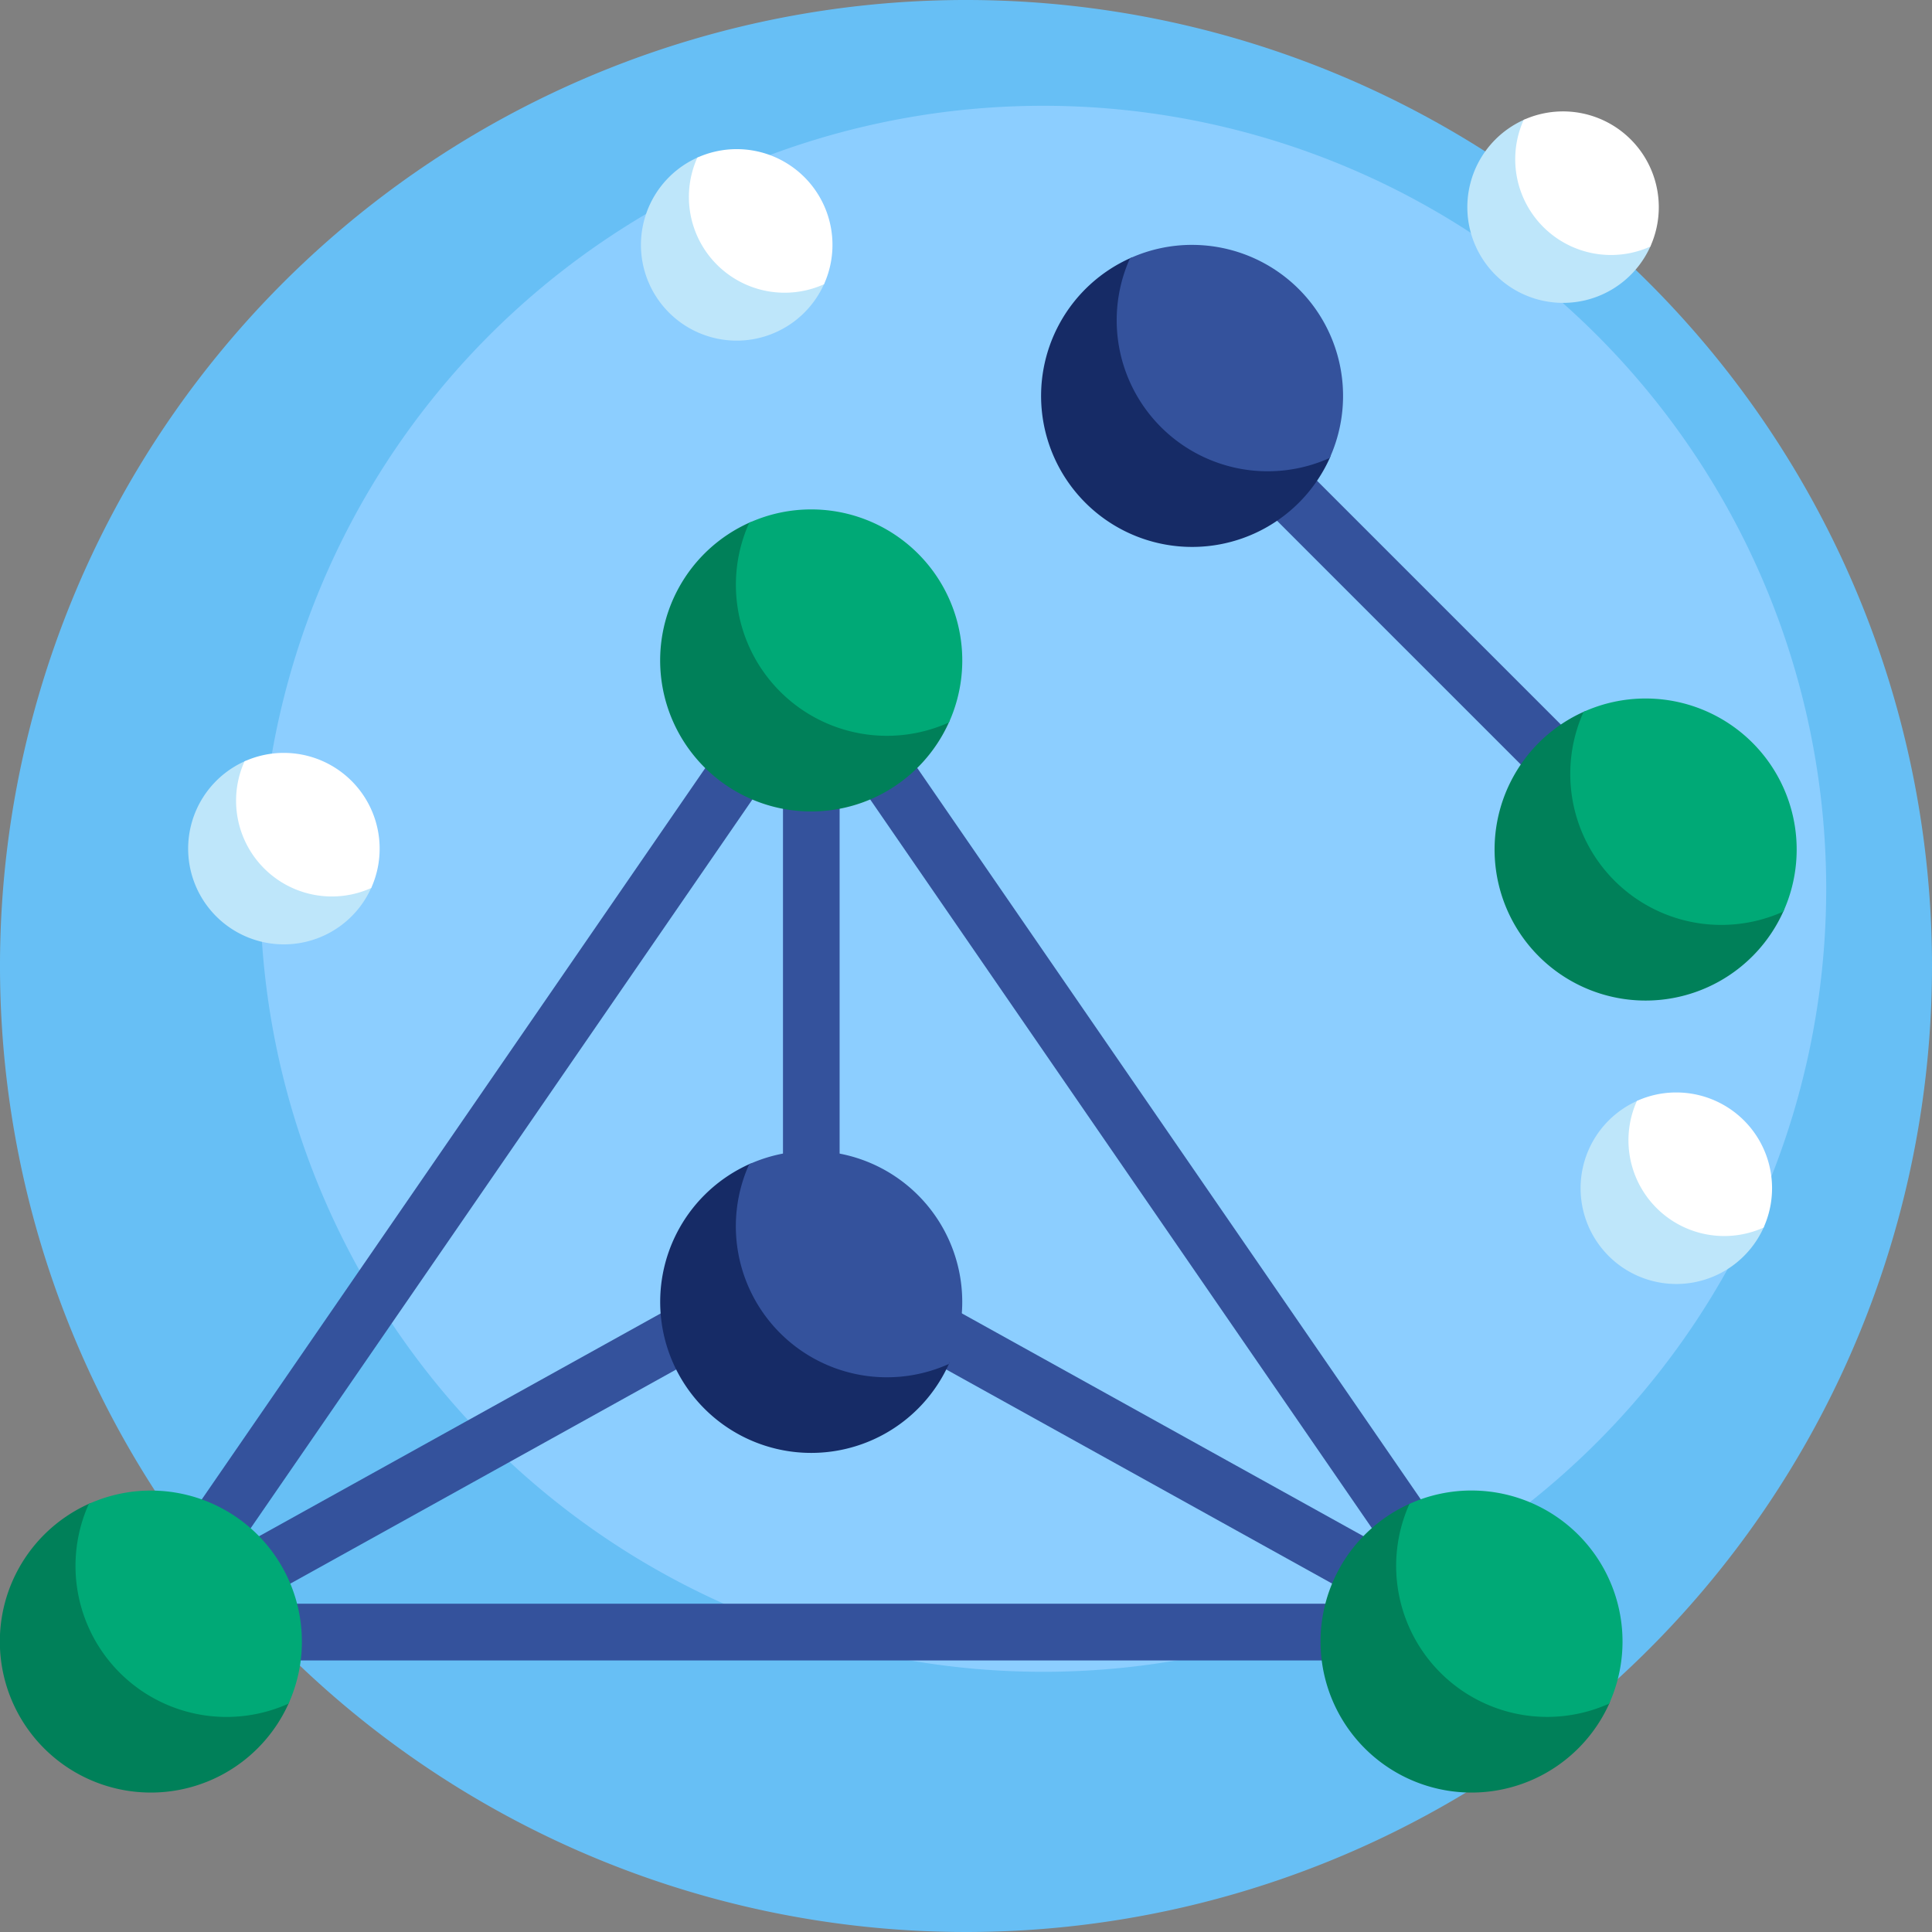 <svg xmlns="http://www.w3.org/2000/svg" width="152.238" height="152.238" viewBox="0 0 152.238 152.238"><rect x="0" y="0" width="152.238" height="152.238" fill="#808080" stroke="none"/><g id="Group_567" data-name="Group 567" transform="translate(-56.016 -138.402)"><path id="Path_1900" data-name="Path 1900" d="M208.254,214.522a76.119,76.119,0,1,1-76.118-76.12A76.12,76.12,0,0,1,208.254,214.522Z" transform="translate(0 0)" fill="#67bff5"></path><path id="Path_1901" data-name="Path 1901" d="M187.339,203.323a61.7,61.7,0,1,1-61.7-61.7A61.7,61.7,0,0,1,187.339,203.323Z" transform="translate(12.578 5.114)" fill="#8cceff"></path><path id="Path_1902" data-name="Path 1902" d="M169.55,156.479a7.542,7.542,0,0,1-2.537-14.41.333.333,0,0,1,.463.378,7.543,7.543,0,0,0,9.118,9.123.337.337,0,0,1,.38.468A7.541,7.541,0,0,1,169.55,156.479Zm-93.756,45.64a7.547,7.547,0,0,1-9.118-9.125.333.333,0,0,0-.463-.378,7.544,7.544,0,1,0,9.964,9.969A.336.336,0,0,0,75.795,202.119Zm35.682-47.575a7.547,7.547,0,0,1-9.118-9.125.334.334,0,0,0-.463-.378,7.544,7.544,0,1,0,9.961,9.971.336.336,0,0,0-.38-.468Zm74.038,74.336a7.553,7.553,0,0,1-9.317-6.792,7.726,7.726,0,0,1,.2-2.333.332.332,0,0,0-.463-.378,7.544,7.544,0,1,0,9.964,9.969.335.335,0,0,0-.38-.466Z" transform="translate(9.095 5.769)" fill="#bee6fa"></path><path id="Path_1903" data-name="Path 1903" d="M174.651,152.443a7.546,7.546,0,0,1-9.979-9.982,7.546,7.546,0,0,1,9.979,9.982Zm-107.674,39.9a7.5,7.5,0,0,0-3.1.667,7.546,7.546,0,0,0,9.982,9.979,7.549,7.549,0,0,0-6.878-10.646Zm35.682-47.575a7.533,7.533,0,0,0-3.1.667,7.544,7.544,0,0,0,9.979,9.979,7.544,7.544,0,0,0-6.875-10.646ZM176.7,219.1a7.5,7.5,0,0,0-3.106.667,7.546,7.546,0,0,0,9.982,9.979A7.544,7.544,0,0,0,176.7,219.1Z" transform="translate(11.408 5.386)" fill="#fff"></path><path id="Path_1904" data-name="Path 1904" d="M168.578,245.909l-52.425-76.149a2.233,2.233,0,0,0-3.676,0L60.053,245.909a2.223,2.223,0,0,0-.489,1.42v.028a2.19,2.19,0,0,0,.256.993,2.228,2.228,0,0,0,1.974,1.192H166.837a2.222,2.222,0,0,0,1.974-1.192,2.19,2.19,0,0,0,.256-.993v-.028a2.223,2.223,0,0,0-.489-1.42Zm-98.168-.835,43.9-24.36,43.907,24.36Zm41.675-28.222-43.059,23.89L112.085,178.2Zm4.462,0V178.2l43.059,62.543Zm61.943-32.793a2.226,2.226,0,0,1-3.153,0L145.9,154.624a2.23,2.23,0,0,1,3.153-3.153l29.435,29.435a2.228,2.228,0,0,1,0,3.153Z" transform="translate(5.629 19.698)" fill="#34529c"></path><path id="Path_1905" data-name="Path 1905" d="M98.886,233.4a11.9,11.9,0,1,1-15.711-15.721.525.525,0,0,1,.729.6,11.9,11.9,0,0,0,14.379,14.387.531.531,0,0,1,.6.737ZM128.9,162.011a11.9,11.9,0,1,1-15.711-15.721.525.525,0,0,1,.729.6,11.9,11.9,0,0,0,14.379,14.387.531.531,0,0,1,.6.737Z" transform="translate(31.918 12.44)" fill="#162b66"></path><path id="Path_1906" data-name="Path 1906" d="M96.274,229.15a11.849,11.849,0,0,1-1.053,4.894,11.9,11.9,0,0,1-15.737-15.737A11.9,11.9,0,0,1,96.274,229.15Zm18.114-83.288a11.849,11.849,0,0,0-4.894,1.053,11.9,11.9,0,0,0,15.737,15.737,11.9,11.9,0,0,0-10.843-16.789Z" transform="translate(35.565 11.836)" fill="#34529c"></path><path id="Path_1907" data-name="Path 1907" d="M78.769,247.378a11.9,11.9,0,1,1-15.711-15.721.525.525,0,0,1,.729.6,11.9,11.9,0,0,0,14.379,14.387.531.531,0,0,1,.6.737Zm104.068,0a11.9,11.9,0,1,1-15.711-15.721.525.525,0,0,1,.729.6,11.9,11.9,0,0,0,14.379,14.387.531.531,0,0,1,.6.737ZM130.8,170.07a11.9,11.9,0,1,1-15.711-15.721.525.525,0,0,1,.729.595A11.9,11.9,0,0,0,130.2,169.333a.531.531,0,0,1,.6.737Zm65.751,14.9a11.9,11.9,0,1,1-15.711-15.721.528.528,0,0,1,.732.6,11.9,11.9,0,0,0,14.376,14.389A.53.53,0,0,1,196.554,184.966Z" transform="translate(0.001 25.226)" fill="#008059"></path><path id="Path_1908" data-name="Path 1908" d="M76.157,243.122a11.852,11.852,0,0,1-1.053,4.9,11.9,11.9,0,0,1-15.737-15.737,11.9,11.9,0,0,1,16.789,10.84Zm92.175-11.893a11.852,11.852,0,0,0-4.9,1.053,11.9,11.9,0,0,0,15.737,15.737,11.9,11.9,0,0,0-10.84-16.789ZM116.3,153.921a11.848,11.848,0,0,0-4.894,1.05,11.9,11.9,0,0,0,15.737,15.739A11.9,11.9,0,0,0,116.3,153.921Zm65.753,14.9a11.851,11.851,0,0,0-4.9,1.05,11.9,11.9,0,0,0,15.739,15.739,11.9,11.9,0,0,0-10.843-16.789Z" transform="translate(3.648 24.622)" fill="#00a976"></path></g></svg>